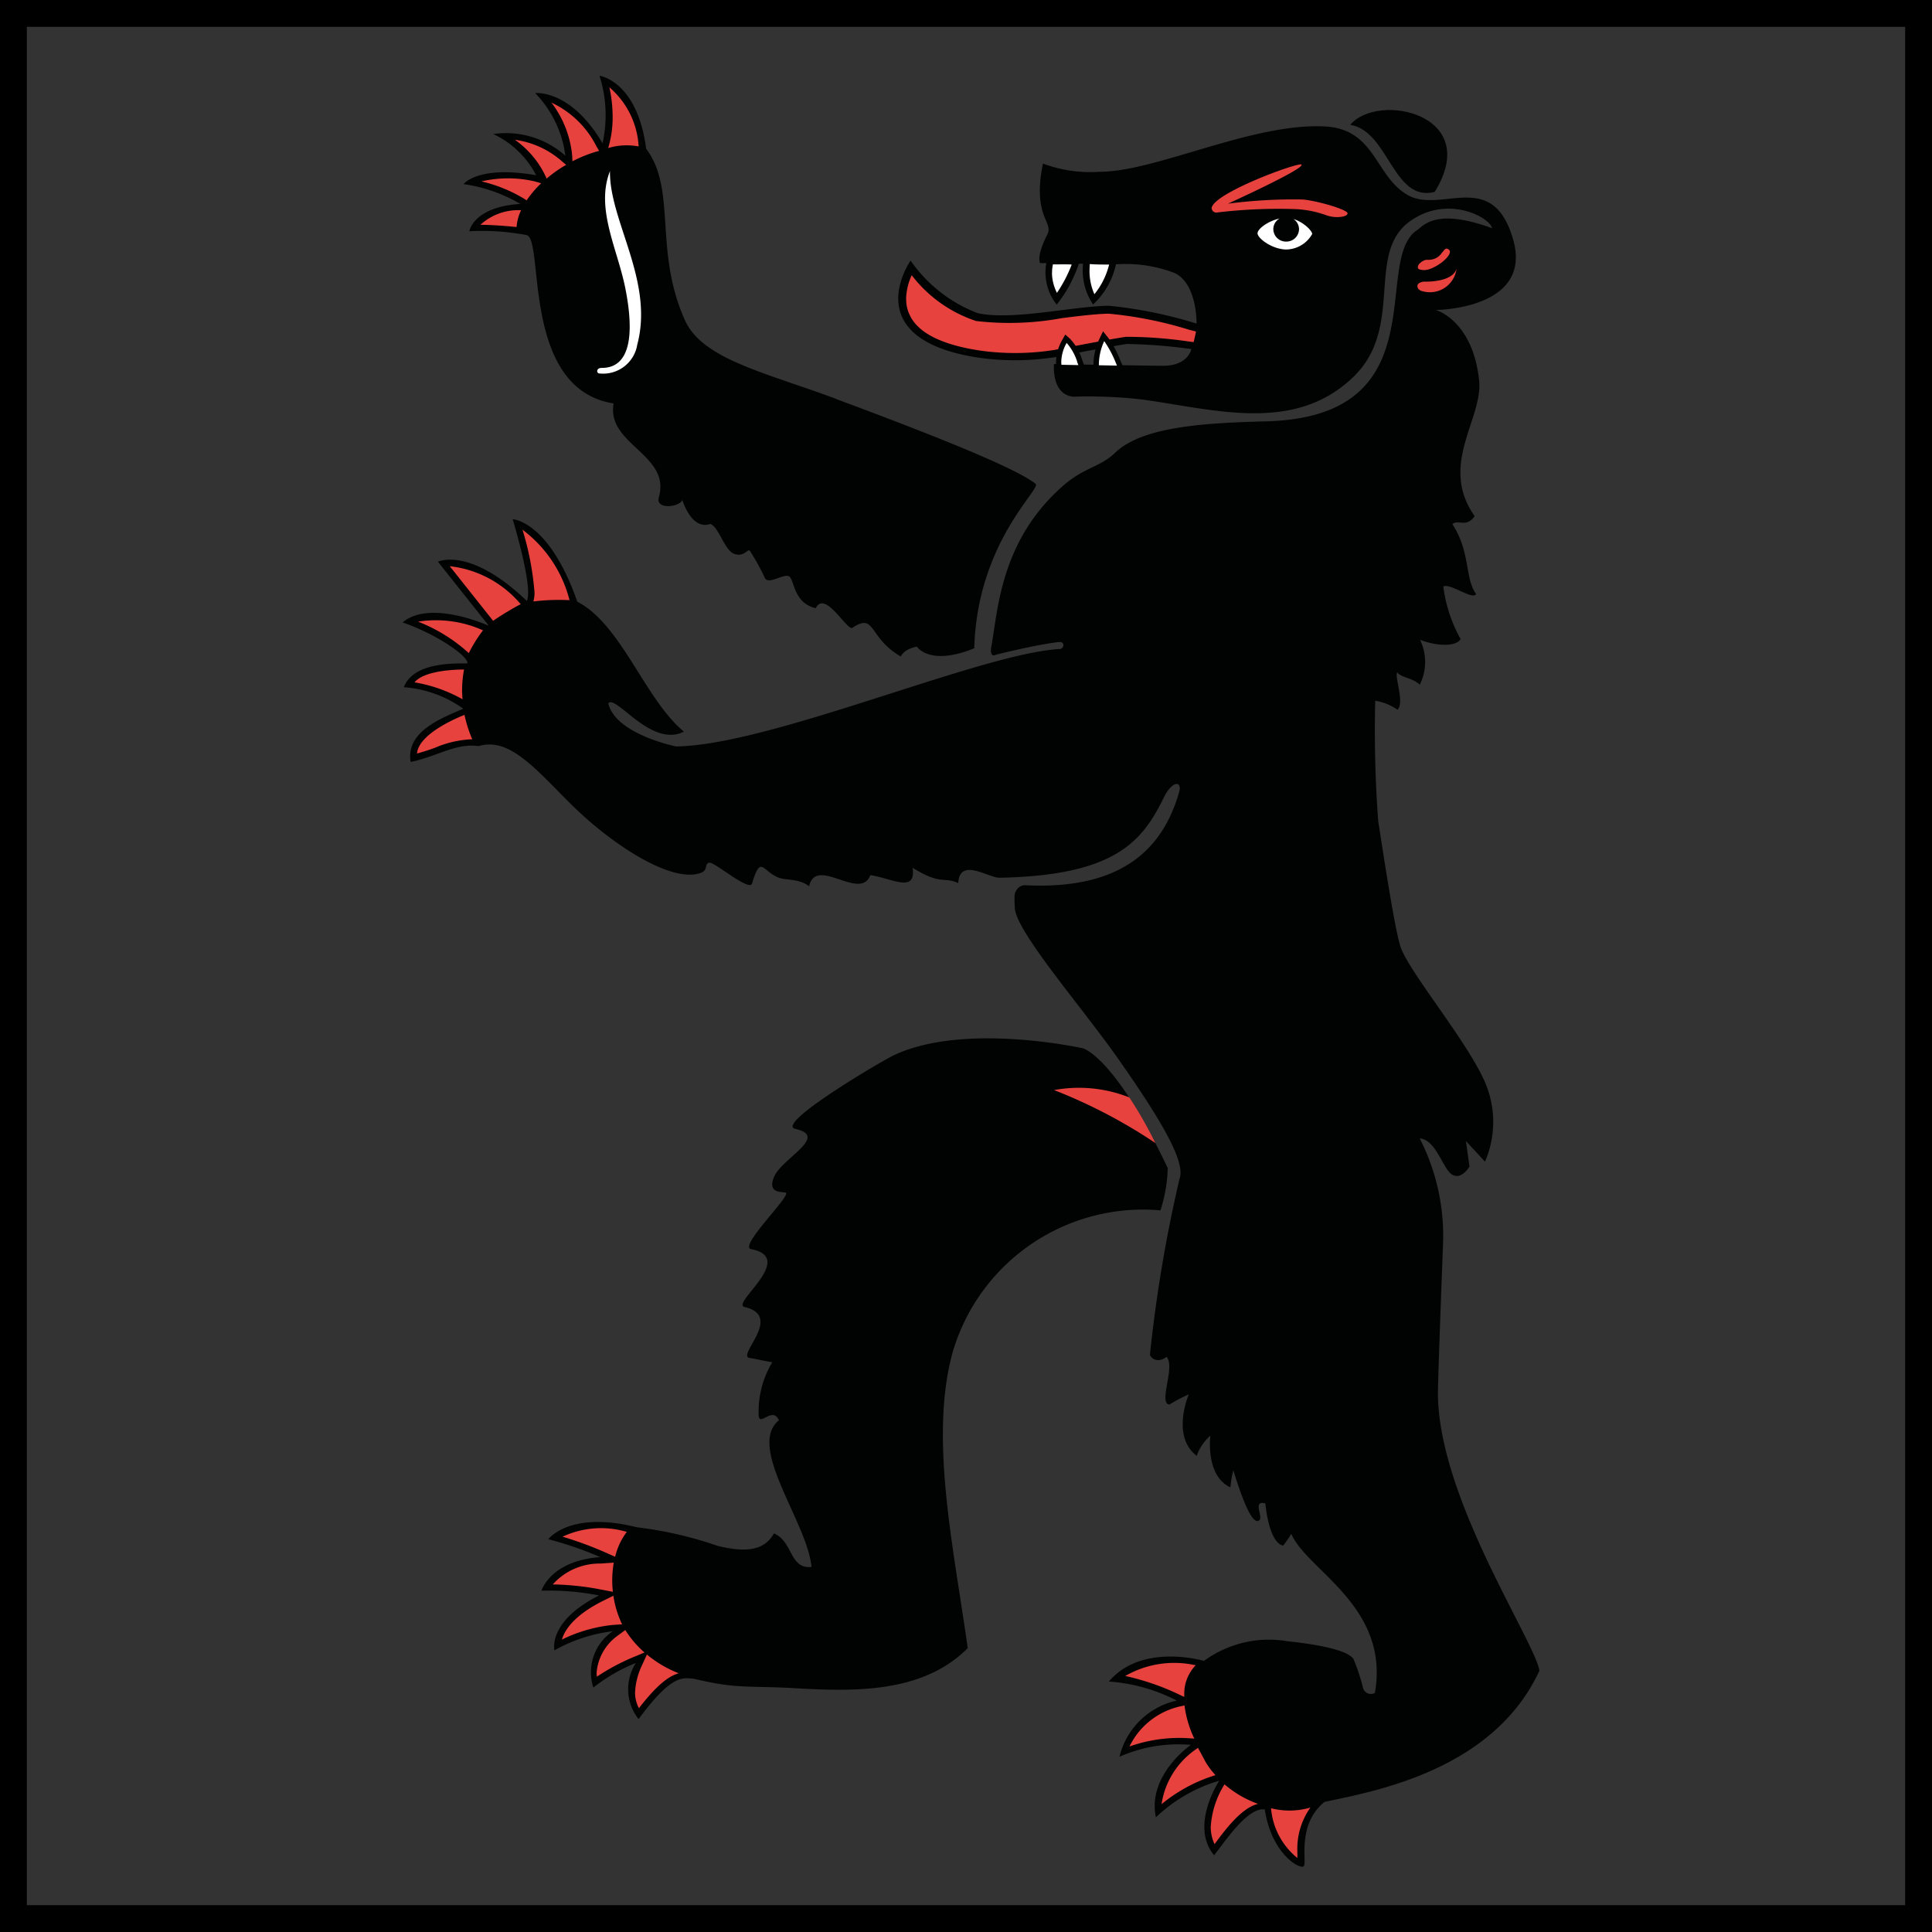 <svg xmlns="http://www.w3.org/2000/svg" width="72" height="72" viewBox="0 0 72 72">
  <rect x="0" y="0" width="72" height="72" fill="#333333" stroke="none"/>
  <g id="Gruppe_113" data-name="Gruppe 113" transform="translate(-278.5 -1755)">
    <g id="Wappen_Appenzell_Innerrhoden_matt" transform="translate(466.239 1969.285)">
      <path id="Pfad_100" data-name="Pfad 100" d="M-120.489-182.2c3.179,1.183,6.65,2.53,7.425,3.159.221.18-2.18,2.179-2.288,6.125-1.671.684-2.138-.06-2.138-.06s-.459.07-.6.368c-1.215-.7-.939-1.648-1.8-1.071-.2.135-1.02-1.426-1.37-.73-.874-.2-.785-1.144-1.024-1.2s-.737.33-.873.074a8,8,0,0,0-.561-1.017c-.089-.073-.2.239-.569.123s-.577-1-.9-1.12c-.666.235-1-.756-1.045-.89-.109.272-1.008.366-.876-.1.463-1.605-1.962-1.96-1.684-3.5-3.476-.543-2.568-6.156-3.25-6.275a8.925,8.925,0,0,0-2.127-.142s.141-.906,1.9-1.019a5.793,5.793,0,0,0-2.116-.738s.525-.709,2.706-.331a3.443,3.443,0,0,0-1.6-1.535,3.324,3.324,0,0,1,2.688.809,4.079,4.079,0,0,0-1.125-2.334s1.314-.16,2.511,1.869a4.826,4.826,0,0,0-.114-2.516s1.407.182,1.74,2.722c1.148,1.521.272,3.779,1.445,6.39.652,1.453,2.989,1.945,5.649,2.935" transform="translate(-36.079 -17.211)" fill="#010202"/>
      <path id="Pfad_101" data-name="Pfad 101" d="M-99.2,61.458a7.392,7.392,0,0,1,7.7-5.142,5.571,5.571,0,0,0,.271-1.575c-1.984-4.19-3.164-4.465-3.164-4.465s-4.373-.98-7.015.246c-.529.248-4.476,2.585-3.7,2.757,1.277.28-.508,1.1-.793,1.791s.419.521.451.6c.078.209-1.766,1.995-1.308,2.089,1.711.331-.77,2.032-.24,2.158,1.474.347-.332,1.827.194,1.9.186.024.546.117.838.158a3.562,3.562,0,0,0-.506,2c.041.4.514-.366.754.163-1.213.983,1.055,3.792,1.214,5.466-.821.092-.684-.944-1.4-1.25-.384.7-1.166.691-2.1.465a14.331,14.331,0,0,0-3.01-.693c-2.191-.552-3.1.2-3.3.445a13.008,13.008,0,0,1,1.935.667c-1.858.135-2.189,1.252-2.189,1.252a9.583,9.583,0,0,1,2.146.177c-1.928.971-1.662,2.045-1.662,2.045A5.852,5.852,0,0,1-111.911,72a1.845,1.845,0,0,0-.723,2.1,6.341,6.341,0,0,1,1.585-.918,1.8,1.8,0,0,0,.1,2.094c1.2-1.639,1.632-1.538,1.98-1.513.191.017.709.181,1.472.26.635.067,1.439.042,2.359.1,2.206.126,4.769.2,6.455-1.492-.522-3.765-1.468-7.955-.521-11.17" transform="translate(-52.992 -225.494)" fill="#010202"/>
      <path id="Pfad_102" data-name="Pfad 102" d="M-125.574-172.542s-.1,1.126.727,1.2a17.59,17.59,0,0,1,2.521.1c2.674.355,5.709,1.308,7.925-.852,1.91-1.867.411-4.631,2.128-5.81,1.41-.976,2.961-.1,3.023.281-2.107-.768-2.55-.088-2.794.075-1.7,1.142.838,6.952-5.615,7.124-2.247.06-4.613.181-5.638,1.173-.582.558-1.164.527-2,1.284-2.287,2.047-2.368,4.632-2.605,5.9-.094.5.165.34.165.34s1.445-.366,2.331-.471c.158-.021.177.072.177.072a.146.146,0,0,1-.153.188c-2.95.174-10.77,3.593-14.28,3.629-.222-.048-2.266-.51-2.52-1.606.284-.344,1.593,1.671,2.818,1.055-1.443-1.185-2.331-4-3.974-4.841-1.055-3.024-2.409-3.076-2.409-3.076s.775,2.537.528,3.046c-2.13-2.042-3.313-1.462-3.313-1.462l1.9,2.39s-2.19-1-3.216-.126c1.279.441,2.447,1.256,2.417,1.523-.16.027-1.986-.14-2.37.891a4.315,4.315,0,0,1,2.212.8c-.758.34-2.148.826-1.96,1.985.947-.186,1.686-.716,2.533-.59,1.15-.35,2.132.863,3.442,2.162,1.54,1.529,3.794,2.98,4.858,2.553.257-.1.107-.339.3-.371s1.494,1.093,1.591.774c.324-1.065.37-.487.956-.23.3.129.769.03,1.17.333.257-1.144,1.908.576,2.282-.412.826.122,1.706.684,1.576-.275,1.066.663,1.163.321,1.7.571.051-.978,1.136-.188,1.541-.2,4.252-.084,5.3-1.31,6.112-2.975.328-.673.691-.627.583-.234-.6,2.122-2.13,3.657-5.7,3.49a.373.373,0,0,0-.372.191c-.081.121-.077.219-.056.647.034.882,2.518,3.719,3.882,5.67,1.789,2.553,2.474,3.87,2.254,4.439a53.012,53.012,0,0,0-1.1,6.542c.039.17.327.321.616.085.347.36-.32,1.742.11,1.777a6.337,6.337,0,0,1,.723-.381s-.674,1.552.294,2.293a1.768,1.768,0,0,1,.508-.751s-.191,1.5.748,1.924a4.178,4.178,0,0,1,.108-.634c.562,1.818.829,1.986.973,1.857s-.271-.76.222-.62c.169,1.586.666,1.566.666,1.566a4.2,4.2,0,0,0,.3-.436c.561,1.348,3.68,2.693,3.116,5.927a.3.3,0,0,1-.443-.188,7.224,7.224,0,0,0-.363-1.088c-.089-.1-.358-.425-2.443-.647a4.11,4.11,0,0,0-3.122.732s-2.309-.689-3.544.769a6.5,6.5,0,0,1,2.531.709,2.827,2.827,0,0,0-2.136,2.094,5.438,5.438,0,0,1,2.663-.443s-1.636,1.12-1.305,2.7a5.745,5.745,0,0,1,2.361-1.364s-1.111,1.669-.191,2.78c.45-.583,1.267-1.8,1.887-1.71.25,1.653,1.3,2.238,1.448,2.121s-.285-1.527.775-2.4c1.819-.39,6.287-1.156,8.014-4.894-.2-1.154-3.859-6.572-3.782-10.471.022-1.092.188-5.4.188-5.4a7.975,7.975,0,0,0-.868-3.962c.62.046.861,1.152,1.214,1.352s.64-.305.64-.305l-.132-.95.71.769a3.734,3.734,0,0,0,.1-2.705c-.514-1.5-2.914-4.309-3.246-5.3-.227-.686-.663-3.606-.831-4.672a45.049,45.049,0,0,1-.113-4.5,2.022,2.022,0,0,1,.833.337c.269-.285-.129-1.251-.009-1.394.113.188.566.2.836.457a1.89,1.89,0,0,0,.009-1.672c.73.282,1.4.222,1.51-.032a5.416,5.416,0,0,1-.643-1.956c.282-.123,1.084.516,1.224.285-.436-.612-.2-1.56-.888-2.611.255-.181.524.15.833-.295-1.346-1.9.308-3.625.168-5.042-.232-2.258-1.614-2.64-1.614-2.64s3.639-.016,2.876-2.643-2.658-.952-3.9-1.628-1.208-2.472-3.113-2.569c-2.7-.14-6.3,1.69-8.389,1.69a5.071,5.071,0,0,1-2.116-.306c-.406,1.967.4,2.173.167,2.633-.435.859-.272,1.077-.272,1.077l.23,0a1.928,1.928,0,0,0,.387,1.546,4.959,4.959,0,0,0,.825-1.524l.158,0a2.271,2.271,0,0,0,.373,1.52,2.88,2.88,0,0,0,.853-1.5h.033a5.117,5.117,0,0,1,2.16.329c.845.415.809,1.882.809,1.882a16.406,16.406,0,0,0-3.275-.665c-1.4.026-3.56.554-4.873.279a5.361,5.361,0,0,1-2.507-1.962s-2.067,2.927,2.554,3.622a9.767,9.767,0,0,0,2.842-.024s2.2-.432,2.674-.49a19.809,19.809,0,0,1,2.391.19s-.108.623-1.054.623c-.314,0-4.065-.065-4.065-.065" transform="translate(-22.887 -28.159)" fill="#010202"/>
      <path id="Pfad_103" data-name="Pfad 103" d="M90.557-185.021c1.013-1.228,4.956-.417,3.145,2.5-1.555.391-1.709-2.275-3.145-2.5" transform="translate(-227.976 -24.611)" fill="#010202"/>
      <path id="Pfad_104" data-name="Pfad 104" d="M-22.083-142.764a1.319,1.319,0,0,0,.121.572c.3.68,1.193,1.133,2.642,1.349a9.362,9.362,0,0,0,2.755-.024c.015,0,2.191-.429,2.681-.49a15.879,15.879,0,0,1,2.278.167l.236.03c.026-.1.069-.293.088-.393-.062-.021-.255-.066-.255-.066a14.662,14.662,0,0,0-3-.6c-.495.01-1.094.084-1.73.164a10.806,10.806,0,0,1-3.21.109,4.988,4.988,0,0,1-2.4-1.707,2.261,2.261,0,0,0-.21.886" transform="translate(-131.885 -60.376)" fill="#e8423f"/>
      <path id="Pfad_105" data-name="Pfad 105" d="M15.4,62.544a5.1,5.1,0,0,1,2.808.275,15.966,15.966,0,0,1,.97,1.7A19.5,19.5,0,0,0,15.4,62.544" transform="translate(-163.858 -236.205)" fill="#e8423f"/>
      <path id="Pfad_106" data-name="Pfad 106" d="M-145.9-56.261a6.057,6.057,0,0,1,1.891,1.173,5.124,5.124,0,0,1,.53-.849,4.286,4.286,0,0,0-2.421-.324" transform="translate(-26.259 -134.857)" fill="#e8423f"/>
      <path id="Pfad_107" data-name="Pfad 107" d="M-146.787-43.166a5.49,5.49,0,0,1,1.788.631c-.009-.113-.018-.225-.018-.335a4.261,4.261,0,0,1,.074-.774c-.249,0-1.471.02-1.844.477" transform="translate(-25.502 -145.69)" fill="#e8423f"/>
      <path id="Pfad_108" data-name="Pfad 108" d="M-137.869-69.867l1.617,2.037a10.8,10.8,0,0,1,1.027-.621,4.046,4.046,0,0,0-2.645-1.415" transform="translate(-33.11 -123.319)" fill="#e8423f"/>
      <path id="Pfad_109" data-name="Pfad 109" d="M-146.169-30.707c.208-.057.417-.122.669-.214a3.864,3.864,0,0,1,1.389-.317,4.717,4.717,0,0,1-.288-.909c-.282.111-1.711.708-1.77,1.44" transform="translate(-26.029 -155.497)" fill="#e8423f"/>
      <path id="Pfad_110" data-name="Pfad 110" d="M-118.964-76.768a1.25,1.25,0,0,1-.043.337,7.754,7.754,0,0,1,1.348-.048,4.739,4.739,0,0,0-1.753-2.626,10.8,10.8,0,0,1,.448,2.336" transform="translate(-48.855 -115.439)" fill="#e8423f"/>
      <path id="Pfad_111" data-name="Pfad 111" d="M33.487,208.906a9.257,9.257,0,0,1,2.026.7s.107.053.173.079a.351.351,0,0,1,0-.069,1.52,1.52,0,0,1,.425-1.109,3.659,3.659,0,0,0-2.619.395" transform="translate(-179.29 -360.732)" fill="#e8423f"/>
      <path id="Pfad_112" data-name="Pfad 112" d="M43.923,229.971h0a3.016,3.016,0,0,0-1.233,2.011A5.859,5.859,0,0,1,44.7,230.9a2.852,2.852,0,0,1-.375-.5s0,0-.177-.333c0,0-.075-.133-.1-.184-.024.014-.062.041-.125.087" transform="translate(-187.141 -379.031)" fill="#e8423f"/>
      <path id="Pfad_113" data-name="Pfad 113" d="M36.364,219.2h0a2.768,2.768,0,0,0-1.807,1.474,5.565,5.565,0,0,1,2.311-.3s.06,0,.106.011a4.059,4.059,0,0,1-.367-1.24c-.036.009-.108.023-.242.053" transform="translate(-180.203 -369.873)" fill="#e8423f"/>
      <path id="Pfad_114" data-name="Pfad 114" d="M70.471,245.05a.022.022,0,0,1,0,.011,2.668,2.668,0,0,0,.98,1.843v-.239a2.649,2.649,0,0,1,.486-1.641,2.763,2.763,0,0,1-1.469.025" transform="translate(-210.841 -391.947)" fill="#e8423f"/>
      <path id="Pfad_115" data-name="Pfad 115" d="M55.68,239.142a3.364,3.364,0,0,0-.513,1.587,1.5,1.5,0,0,0,.141.64c.42-.567,1.017-1.359,1.622-1.5a3.9,3.9,0,0,1-1.25-.729" transform="translate(-197.785 -386.929)" fill="#e8423f"/>
      <path id="Pfad_116" data-name="Pfad 116" d="M-96.52-189.163a0,0,0,0,0,0,0,3.126,3.126,0,0,0-1.09-2.2,5.169,5.169,0,0,1,.12,1,3.988,3.988,0,0,1-.131,1.145l-.032.117a2.411,2.411,0,0,1,1.131-.059" transform="translate(-67.419 -19.668)" fill="#e8423f"/>
      <path id="Pfad_117" data-name="Pfad 117" d="M-110.4-185.823a3.559,3.559,0,0,0-1.675-1.625,3.859,3.859,0,0,1,.773,1.97l.01.217a5,5,0,0,1,.993-.389Z" transform="translate(-55.114 -23.013)" fill="#e8423f"/>
      <path id="Pfad_118" data-name="Pfad 118" d="M-127.84-168.086a4.408,4.408,0,0,0-1.986,0,5.473,5.473,0,0,1,1.6.652l.084.055a4.048,4.048,0,0,1,.542-.638Z" transform="translate(-39.971 -39.439)" fill="#e8423f"/>
      <path id="Pfad_119" data-name="Pfad 119" d="M-128.57-160.177a2.091,2.091,0,0,0-1.5.544c.262,0,.8.027,1.348.084a1.709,1.709,0,0,1,.17-.63Z" transform="translate(-39.765 -46.275)" fill="#e8423f"/>
      <path id="Pfad_120" data-name="Pfad 120" d="M-119.457-177.091l-.2-.17a3.329,3.329,0,0,0-1.712-.765,3.467,3.467,0,0,1,1.185,1.446,4.853,4.853,0,0,1,.639-.461l.091-.049" transform="translate(-47.183 -31.05)" fill="#e8423f"/>
      <path id="Pfad_121" data-name="Pfad 121" d="M-99.556,199.994l-.319.236a1.881,1.881,0,0,0-.751,1.377c0,.044.01.08.014.124a7.928,7.928,0,0,1,1.351-.725l.422-.175a3.8,3.8,0,0,1-.717-.838" transform="translate(-64.881 -353.532)" fill="#e8423f"/>
      <path id="Pfad_122" data-name="Pfad 122" d="M-107.494,191.291l-.418.207c-1.058.537-1.4,1.079-1.5,1.427a5.6,5.6,0,0,1,1.875-.543l.37-.026c-.015-.031-.036-.062-.049-.1a3.658,3.658,0,0,1-.278-.968" transform="translate(-57.386 -346.108)" fill="#e8423f"/>
      <path id="Pfad_123" data-name="Pfad 123" d="M-109.45,182.9l-.488.034a2.341,2.341,0,0,0-1.787.778,10.241,10.241,0,0,1,1.776.186l.464.089a3.806,3.806,0,0,1,.034-1.088" transform="translate(-55.414 -338.95)" fill="#e8423f"/>
      <path id="Pfad_124" data-name="Pfad 124" d="M-90.608,206.583a2.593,2.593,0,0,0-.253,1.008,1.233,1.233,0,0,0,.144.579c.678-.877,1.124-1.205,1.486-1.3a4.257,4.257,0,0,1-1.189-.7Z" transform="translate(-73.211 -358.796)" fill="#e8423f"/>
      <path id="Pfad_125" data-name="Pfad 125" d="M-109.306,174.547a13.817,13.817,0,0,1,1.514.551l.455.2a2.45,2.45,0,0,1,.434-.927,3.4,3.4,0,0,0-2.4.181" transform="translate(-57.476 -331.567)" fill="#e8423f"/>
      <path id="Pfad_126" data-name="Pfad 126" d="M107.819-144.8s-.248.025-.234.178.2.181.2.181a1,1,0,0,0,1.258-.836c-.169.529-1.224.476-1.224.476" transform="translate(-242.501 -58.989)" fill="#e8423f"/>
      <path id="Pfad_127" data-name="Pfad 127" d="M108.032-149.982c-.085-.018-.347.123-.342.279,0,.084.1.088.185.1.407.058,1.315-.662.91-.794-.165-.055-.2.445-.753.413" transform="translate(-242.591 -54.619)" fill="#e8423f"/>
      <path id="Pfad_128" data-name="Pfad 128" d="M58.744-171.774c-.1-.1-3.285,1.056-3.353,1.625a.18.18,0,0,0,.225.159,19.247,19.247,0,0,1,2.911-.123,3.909,3.909,0,0,1,1.132.226c.328.125.785.076.8-.065s-1.156-.478-1.671-.519a18.69,18.69,0,0,0-2.789.156s2.885-1.31,2.741-1.458" transform="translate(-197.977 -36.379)" fill="#e8423f"/>
      <path id="Pfad_129" data-name="Pfad 129" d="M14.9-146.124a1.67,1.67,0,0,0,.186.756,5.241,5.241,0,0,0,.55-1.055c-.26-.017-.514,0-.7-.008a1.413,1.413,0,0,0-.033.308" transform="translate(-163.435 -58.003)" fill="#fff"/>
      <path id="Pfad_130" data-name="Pfad 130" d="M24.42-146.28a2.114,2.114,0,0,0,.181.9,2.852,2.852,0,0,0,.549-1.106c-.244,0-.5,0-.722-.019,0,.066-.008.14-.008.226" transform="translate(-171.555 -57.94)" fill="#fff"/>
      <path id="Pfad_131" data-name="Pfad 131" d="M-98.976-163.553c.657-2.387-1.039-4.651-1.008-6.5-.549,1.4.282,2.894.575,4.381.322,1.625.222,2.963-.891,2.953-.209.005-.191.21-.072.207a1.288,1.288,0,0,0,1.4-1.044" transform="translate(-65.023 -37.855)" fill="#fff"/>
      <path id="Pfad_132" data-name="Pfad 132" d="M68.354-158.02a.459.459,0,0,1,.2.372.47.47,0,0,1-.477.464.47.47,0,0,1-.481-.464.451.451,0,0,1,.233-.395c-.434.093-.821.388-.821.549,0,.189.531.588,1.051.605a1.128,1.128,0,0,0,.985-.577c0-.119-.312-.436-.685-.555" transform="translate(-207.882 -48.098)" fill="#fff"/>
      <path id="Pfad_133" data-name="Pfad 133" d="M16.145-128.408a1.706,1.706,0,0,0-.221.794,1.114,1.114,0,0,0,.4.877l.059.048h1.085l-.223-.3a3.02,3.02,0,0,1-.346-.692,2.027,2.027,0,0,0-.438-.774l-.192-.172Z" transform="translate(-164.308 -73.19)" fill="#010202"/>
      <path id="Pfad_134" data-name="Pfad 134" d="M25.634-129.156a2.29,2.29,0,0,0-.222,1.008,2.831,2.831,0,0,0,.068.569l.033.16.556-.024.5-.017.355-.009-.2-.284a4.1,4.1,0,0,1-.317-.621,3.761,3.761,0,0,0-.437-.816l-.2-.251Z" transform="translate(-172.402 -72.498)" fill="#010202"/>
      <path id="Pfad_135" data-name="Pfad 135" d="M17.873-125.818a1.989,1.989,0,0,0-.393-.7,1.471,1.471,0,0,0-.2.705,1.009,1.009,0,0,0,.006.11l.631.012c-.017-.044-.033-.082-.048-.123" transform="translate(-165.468 -74.988)" fill="#fff"/>
      <path id="Pfad_136" data-name="Pfad 136" d="M27.407-126.179a4.051,4.051,0,0,0-.419-.776,2.144,2.144,0,0,0-.2.9l.676.013c-.021-.047-.039-.092-.057-.139" transform="translate(-173.576 -74.618)" fill="#fff"/>
      <path id="Pfad_137" data-name="Pfad 137" d="M33.348-116.834h0Z" transform="translate(-179.17 -83.252)" fill="#fff"/>
    </g>
    <g id="Rechteck_29" data-name="Rechteck 29" transform="translate(278.5 1755)" fill="none" stroke="#000" stroke-width="1">
      <rect width="72" height="72" stroke="none"/>
      <rect x="0.5" y="0.5" width="71" height="71" fill="none"/>
    </g>
  </g>
</svg>
